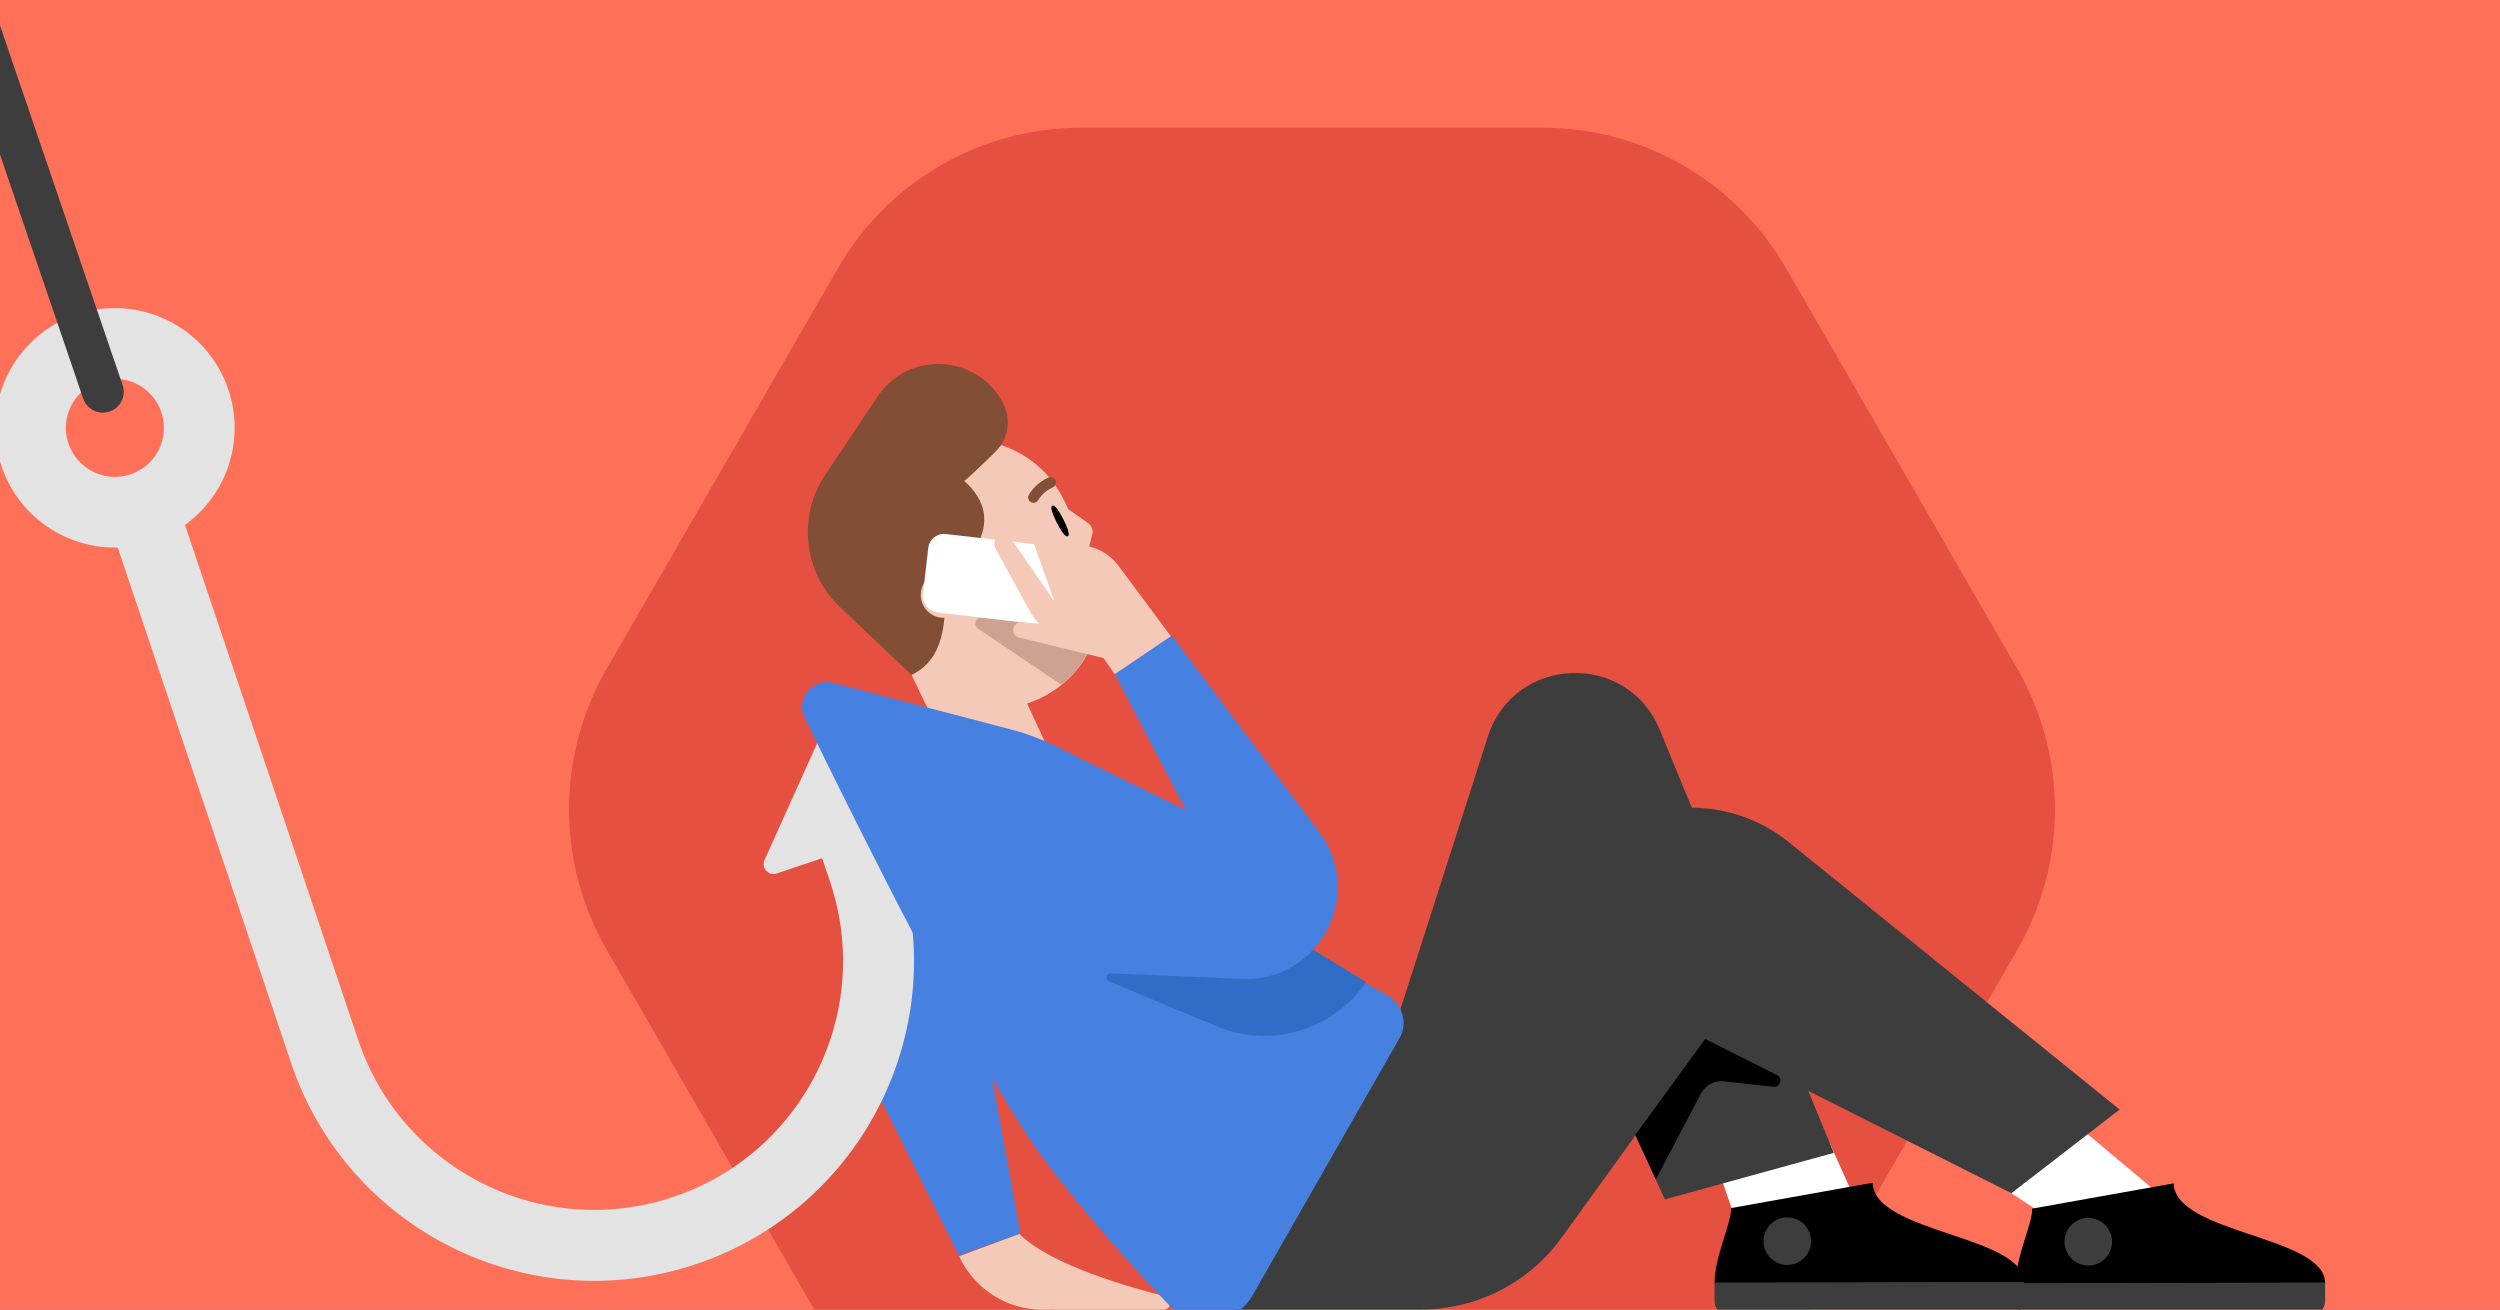 <svg width="945" height="495" viewBox="0 0 945 495" fill="none" xmlns="http://www.w3.org/2000/svg">
<rect x="0" y="0" width="945" height="495" fill="#333333" stroke="none"/>
<g clip-path="url(#clip0_6682_654)">
<rect width="945" height="495" fill="#FF7059"/>
<path d="M583.27 48.292H408.603C370.702 48.292 335.671 68.508 316.72 101.452L229.324 252.819C210.374 285.638 210.374 326.194 229.324 359.013L316.72 510.502C335.671 543.321 370.702 563.661 408.603 563.661H583.27C621.171 563.661 656.205 543.446 675.155 510.502L762.551 359.013C781.502 326.194 781.502 285.638 762.551 252.819L675.155 101.452C656.205 68.633 621.171 48.292 583.27 48.292Z" fill="#E55041"/>
<path d="M703.183 457.812L691.615 432.074L646.791 434.099L656.913 463.596L703.183 457.812Z" fill="white"/>
<path d="M562.42 278.426L516.035 423.075L603.97 398.023L629.316 453.363L693.166 435.781L627.369 275.828C615.096 245.991 572.272 247.704 562.42 278.426Z" fill="#3D3D3D"/>
<path d="M773.19 459.554L754.85 447.391L773.19 415.362L816.119 451.347L773.19 459.554Z" fill="white"/>
<path d="M599.62 320.664L466.6 441.913V494.977H537.243C558.222 494.977 577.925 484.907 590.215 467.906L644.559 392.729L760.302 451.033L801.222 419.412L676.22 318.387C653.627 300.128 621.088 301.095 599.62 320.664Z" fill="#3D3D3D"/>
<path d="M768.169 456.864C768.182 463.077 761.877 475.109 761.899 485.286L878.908 485.037C878.87 467.066 822.273 466.454 821.616 447.302" fill="black"/>
<path d="M780.386 469.399C780.397 474.366 784.429 478.385 789.392 478.374C794.355 478.364 798.37 474.328 798.359 469.36C798.349 464.393 794.317 460.374 789.353 460.385C784.39 460.395 780.376 464.431 780.386 469.399Z" fill="#3D3D3D"/>
<path d="M878.891 484.798L761.883 485.047L761.898 492.095C761.904 494.893 764.175 497.156 766.97 497.15L873.856 496.923C876.651 496.917 878.912 494.644 878.906 491.846L878.891 484.798Z" fill="#3D3D3D"/>
<path d="M654.38 456.646C654.393 462.858 648.088 474.89 648.11 485.067L765.119 484.818C765.081 466.847 708.483 466.235 707.827 447.083" fill="black"/>
<path d="M666.597 469.18C666.607 474.148 670.639 478.166 675.603 478.155C680.566 478.145 684.58 474.109 684.57 469.142C684.559 464.174 680.527 460.156 675.564 460.166C670.601 460.177 666.586 464.212 666.597 469.18Z" fill="#3D3D3D"/>
<path d="M765.102 484.579L648.094 484.829L648.109 491.877C648.115 494.674 650.385 496.937 653.18 496.931L760.066 496.704C762.861 496.698 765.122 494.425 765.117 491.627L765.102 484.579Z" fill="#3D3D3D"/>
<path d="M385.298 466.414C397.397 478.524 429.09 487.182 440.422 489.98C442.298 490.443 443.02 492.716 441.766 494.183C441.273 494.753 440.551 495.096 439.792 495.096L394.119 495.091C380.56 495.089 368.24 487.197 362.559 474.875V474.875L385.29 466.406L385.298 466.414Z" fill="#F4C9B8"/>
<path d="M379.383 281.27L452.698 331.313L374.576 404.877L385.702 466.235L362.412 474.553L333.106 415.988C323.02 395.833 324.029 371.904 335.776 352.67L379.383 281.27Z" fill="#4680E1"/>
<path d="M355.697 278.168L369.015 265.581L385.98 260.988L401.505 294.623C402.764 297.356 399.889 300.142 397.197 298.805L355.697 278.168Z" fill="#F4C9B8"/>
<path d="M355.698 278.168L329.581 224.159C319.885 204.106 328.264 179.971 348.305 170.262C368.347 160.553 392.453 168.943 402.153 189.003L412.249 209.881C422.586 231.259 412.327 256.904 390.113 265.242" fill="#F4C9B8"/>
<path d="M401.084 258.747L369.702 237.651C367.718 236.317 368.86 233.217 371.235 233.49L405.892 237.469L411.134 247.176C411.134 247.176 407.838 252.471 404.962 255.304C402.086 258.136 401.084 258.747 401.084 258.747Z" fill="#CEA193"/>
<path d="M403.826 192.464L411.324 197.752C412.664 198.705 413.29 200.374 412.882 201.976L411.344 208.027L406.449 201.178L403.82 192.467L403.833 192.46L403.826 192.464Z" fill="#F4C9B8"/>
<path d="M317.56 229.52C303.74 216.412 301.384 195.24 311.982 179.4L331.763 149.837C343.388 132.464 369.335 133.795 379.107 152.266V152.266C382.355 158.405 381.216 165.953 376.245 170.806C370.838 176.087 364.737 181.935 364.43 181.749C382.651 197.91 363.253 214.805 357.485 218.372C357.433 219.94 357.413 221.563 357.392 223.218C357.239 235.309 357.066 249.062 344.569 255.137L317.56 229.52Z" fill="#824F36"/>
<path d="M364.461 221.12C362.382 216.821 357.221 215.025 352.925 217.106C348.63 219.187 346.835 224.352 348.914 228.652C350.993 232.951 356.154 234.747 360.45 232.666C364.745 230.585 366.54 225.42 364.461 221.12Z" fill="#F4C9B8"/>
<path d="M391.572 189.863C391.02 190.13 390.346 190.145 389.749 189.842C388.754 189.33 388.363 188.115 388.875 187.119C388.96 186.939 391.145 182.75 396.311 180.535C397.335 180.089 398.534 180.567 398.974 181.595C399.406 182.626 398.955 183.814 397.915 184.26C394.134 185.878 392.492 188.949 392.482 188.978C392.279 189.372 391.948 189.672 391.569 189.856" fill="#824F36"/>
<path d="M401.94 196.283C403.554 199.469 404.556 202.203 403.628 202.677C402.7 203.152 401.086 200.73 399.465 197.547C397.851 194.362 396.849 191.627 397.777 191.153C398.705 190.679 400.319 193.101 401.94 196.283Z" fill="black"/>
<path d="M393.246 225.952C392.631 226.366 391.82 226.059 391.481 225.476C391.122 224.87 391.334 224.069 391.943 223.716C392.226 223.555 392.519 223.396 392.811 223.255C398.443 220.526 405.987 221.973 410.009 226.539C410.234 226.8 410.345 227.132 410.324 227.479C410.303 227.826 410.15 228.138 409.886 228.373C409.803 228.454 409.706 228.509 409.593 228.564C409.068 228.818 408.438 228.688 408.054 228.25C404.769 224.51 398.572 223.339 393.924 225.591C393.691 225.703 393.462 225.806 393.246 225.952Z" fill="black"/>
<path d="M53.598 191.952L122.73 397.512C141.651 453.77 202.595 484.039 258.854 465.118V465.118C315.112 446.198 345.381 385.253 326.461 328.995L323.384 319.845" stroke="#E3E3E3" stroke-width="26.82"/>
<path d="M313.87 269.9C315.273 266.788 319.764 267.011 320.852 270.246L336.189 315.85L293.617 330.168C290.51 331.212 287.65 328.054 288.997 325.065L313.87 269.9Z" fill="#E3E3E3"/>
<circle cx="43.433" cy="161.725" r="31.89" transform="rotate(-18.588 43.433 161.725)" stroke="#E3E3E3" stroke-width="26.736"/>
<path d="M304.171 271.32C300.651 264.092 307.227 256.129 315.004 258.165L382.251 275.765C408.661 282.678 430.309 302.126 449.092 321.937C455.846 329.061 464.192 336.651 474.385 344.084C496.729 360.376 513.891 370.518 524.197 376.091C529.976 379.216 532.339 386.608 529.08 392.312L473.52 489.541C466.952 501.035 451.468 503.287 442.297 493.741C429.035 479.935 410.63 459.667 394.176 437.62C370.781 406.27 323.731 311.487 304.171 271.32Z" fill="#4680E1"/>
<path d="M448.208 306.155L397.439 281.384C392.471 278.96 386.491 281.3 384.488 286.453L377.003 305.703C365.712 334.745 386.256 366.298 417.383 367.721L469.262 370.093C498.627 371.436 516.303 337.996 498.654 314.488L442.669 239.918L420.869 253.77L448.208 306.155Z" fill="#4680E1"/>
<rect x="351.572" y="201.166" width="57.193" height="29.835" rx="5.994" transform="rotate(6.567 351.572 201.166)" fill="white"/>
<path d="M389.195 230.904L376.228 207.207C374.958 204.886 376.651 202.055 379.296 202.077C380.422 202.086 381.472 202.641 382.114 203.565L398.55 227.219L390.966 205.99C390.669 205.159 391.341 204.303 392.218 204.394L409.327 206.166C414.674 206.72 419.542 209.492 422.748 213.807L442.58 240.5L421.39 254.837L416.476 247.832L401.523 241.839C396.27 239.734 391.912 235.868 389.195 230.904Z" fill="#F4C9B8"/>
<path d="M386.145 235.232L400.338 236.396L418.46 249.081L385.214 240.998C383.774 240.648 382.822 239.278 382.997 237.806C383.183 236.241 384.574 235.104 386.145 235.232Z" fill="#F4C9B8"/>
<path d="M469.918 370.036L419.895 367.942C418.139 367.868 417.6 370.292 419.223 370.969L459.881 387.93C480.302 396.449 503.899 389.483 516.419 371.24L496.372 359.002C489.623 366.387 479.914 370.454 469.918 370.036Z" fill="#306DC6"/>
<path d="M31.437 150.639C32.84 154.756 37.315 156.956 41.431 155.552C45.548 154.149 47.748 149.674 46.344 145.557L31.437 150.639ZM46.344 145.557L-35.042 -93.176L-49.95 -88.094L31.437 150.639L46.344 145.557Z" fill="#3D3D3D"/>
<path d="M644.56 392.726L618.154 429.002L625.916 445.788L642.983 413.32C644.639 410.169 648.055 408.352 651.593 408.739L670.35 410.793C672.968 411.079 674.021 407.514 671.667 406.333L644.56 392.726Z" fill="black"/>
</g>
<defs>
<clipPath id="clip0_6682_654">
<rect width="945" height="495" fill="white"/>
</clipPath>
</defs>
</svg>
